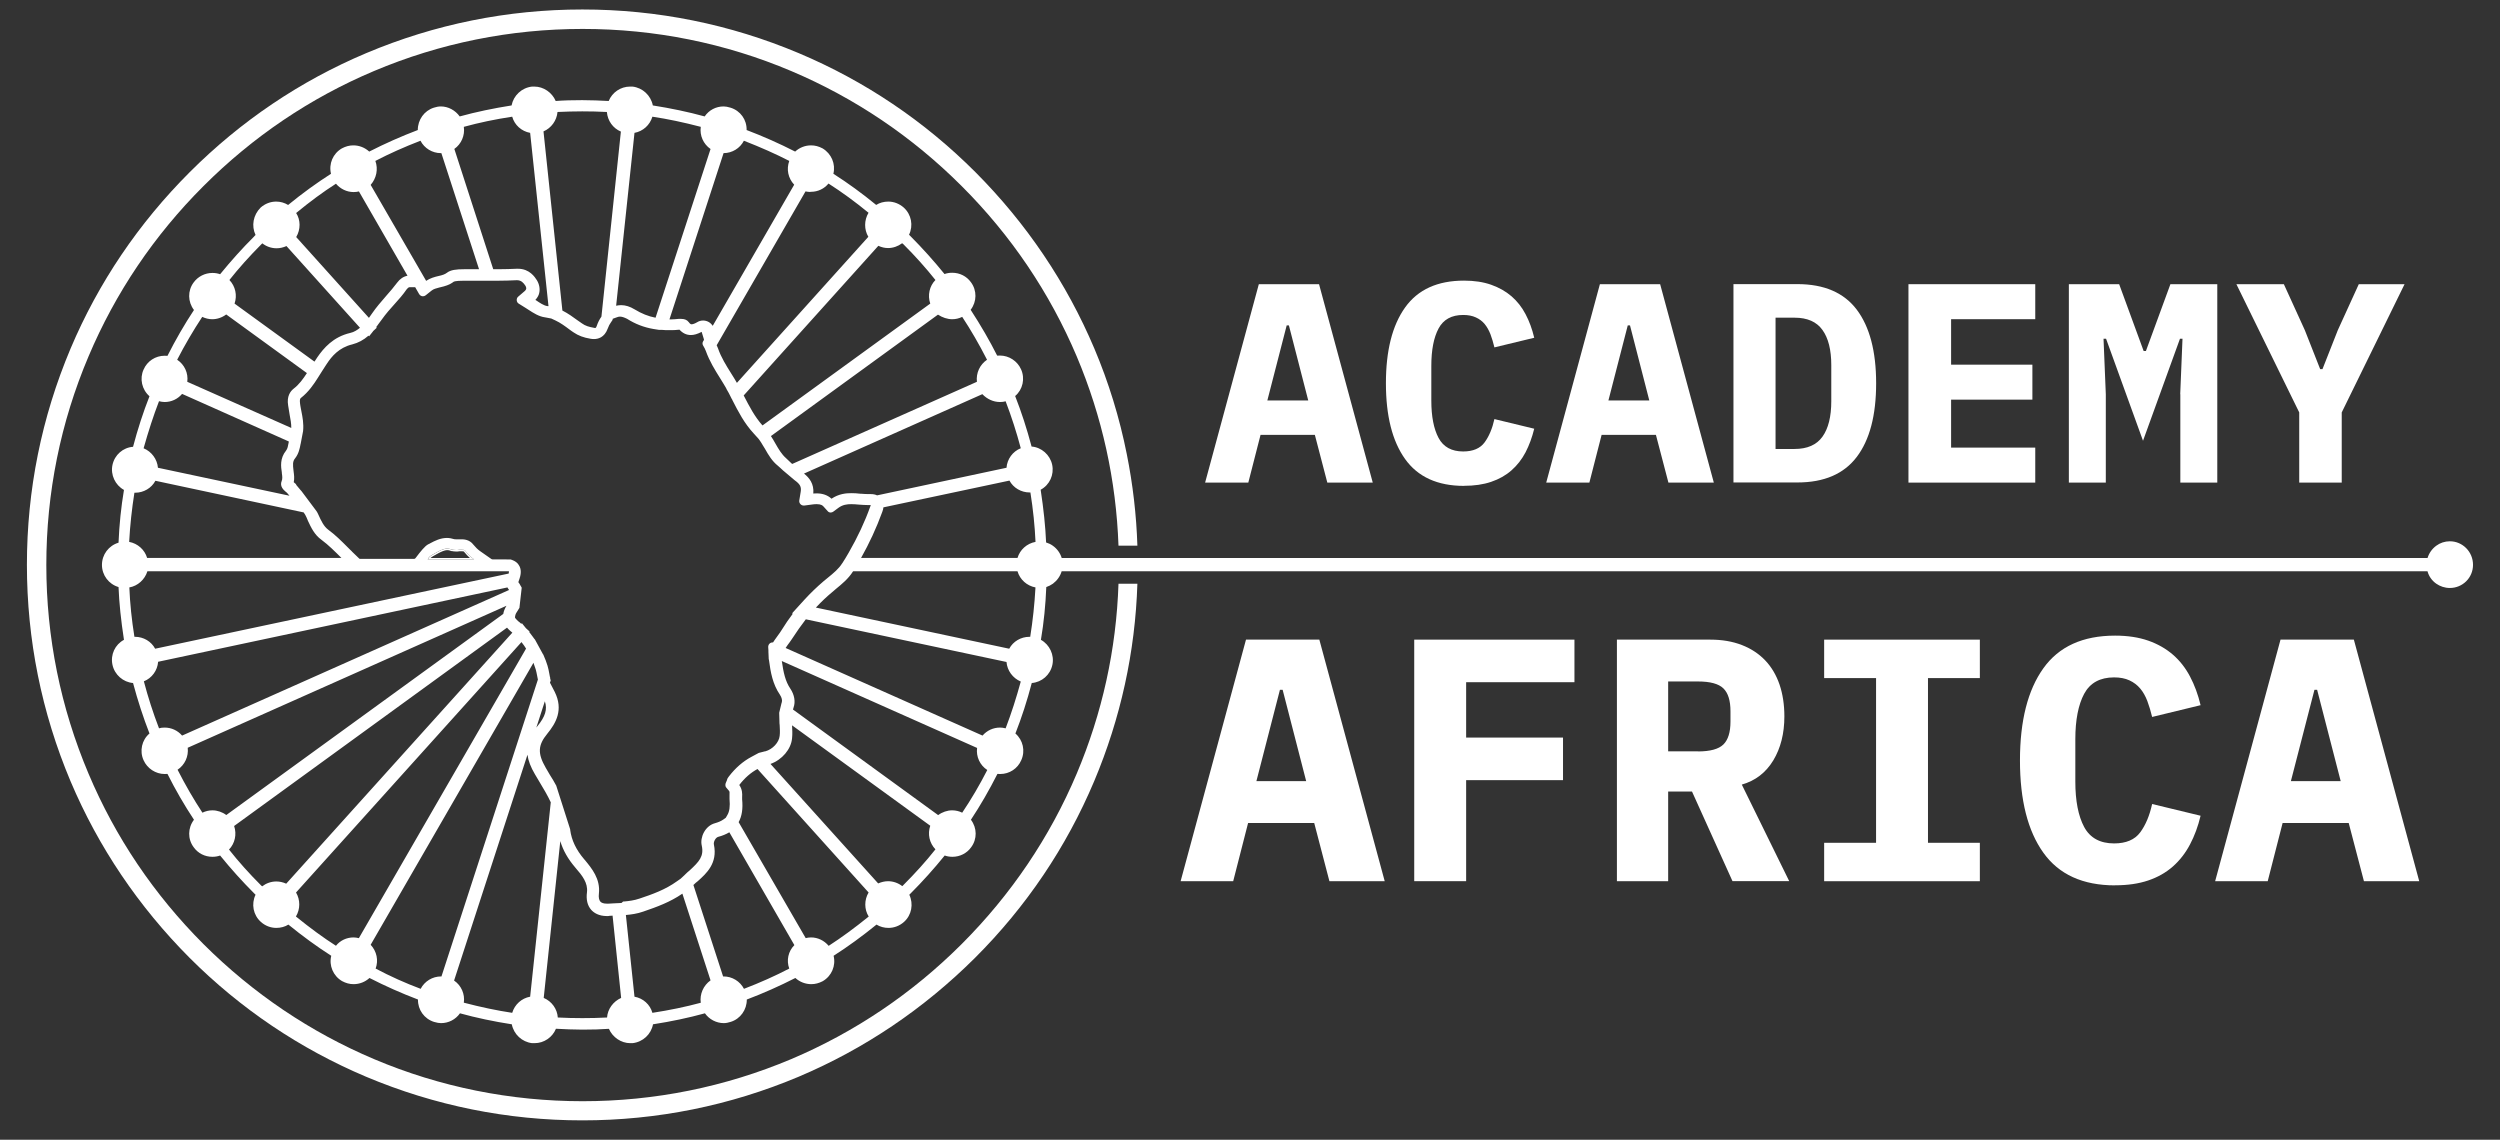 <svg width="68" height="31" viewBox="0 0 68 31" fill="none" xmlns="http://www.w3.org/2000/svg">
<rect x="0" y="0" width="68" height="31" fill="#333333" stroke="none"/>
<g clip-path="url(#clip0_13544_45823)">
<path d="M12.659 14.986C12.645 14.966 12.633 14.954 12.563 14.954H12.494C12.462 14.96 12.437 14.96 12.405 14.96C12.359 14.96 12.322 14.954 12.29 14.947H12.277L12.265 14.94C12.233 14.929 12.201 14.922 12.169 14.922C12.069 14.922 11.961 14.979 11.859 15.036C11.833 15.048 11.815 15.061 11.79 15.075C11.65 15.144 11.637 15.219 11.637 15.219H12.899C12.811 15.157 12.734 15.08 12.659 14.986ZM11.808 15.112C11.822 15.105 11.833 15.098 11.845 15.092C11.855 15.085 11.865 15.08 11.877 15.073C11.981 15.016 12.08 14.964 12.169 14.964C12.196 14.964 12.223 14.969 12.25 14.979L12.258 14.984L12.269 14.989H12.29C12.316 14.994 12.356 15.002 12.405 15.002C12.437 15.002 12.465 15.002 12.502 14.994H12.563C12.615 14.994 12.618 15.002 12.623 15.009C12.677 15.075 12.727 15.13 12.781 15.177H11.712C11.731 15.159 11.761 15.135 11.808 15.112ZM12.659 14.986C12.645 14.966 12.633 14.954 12.563 14.954H12.494C12.462 14.96 12.437 14.96 12.405 14.96C12.359 14.96 12.322 14.954 12.29 14.947H12.277L12.265 14.94C12.233 14.929 12.201 14.922 12.169 14.922C12.069 14.922 11.961 14.979 11.859 15.036C11.833 15.048 11.815 15.061 11.79 15.075C11.65 15.144 11.637 15.219 11.637 15.219H12.899C12.811 15.157 12.734 15.08 12.659 14.986ZM11.808 15.112C11.822 15.105 11.833 15.098 11.845 15.092C11.855 15.085 11.865 15.08 11.877 15.073C11.981 15.016 12.08 14.964 12.169 14.964C12.196 14.964 12.223 14.969 12.25 14.979L12.258 14.984L12.269 14.989H12.29C12.316 14.994 12.356 15.002 12.405 15.002C12.437 15.002 12.465 15.002 12.502 14.994H12.563C12.615 14.994 12.618 15.002 12.623 15.009C12.677 15.075 12.727 15.13 12.781 15.177H11.712C11.731 15.159 11.761 15.135 11.808 15.112ZM12.659 14.986C12.645 14.966 12.633 14.954 12.563 14.954H12.494C12.462 14.96 12.437 14.96 12.405 14.96C12.359 14.96 12.322 14.954 12.29 14.947H12.277L12.265 14.94C12.233 14.929 12.201 14.922 12.169 14.922C12.069 14.922 11.961 14.979 11.859 15.036C11.833 15.048 11.815 15.061 11.79 15.075C11.65 15.144 11.637 15.219 11.637 15.219H12.899C12.811 15.157 12.734 15.08 12.659 14.986ZM11.808 15.112C11.822 15.105 11.833 15.098 11.845 15.092C11.855 15.085 11.865 15.08 11.877 15.073C11.981 15.016 12.08 14.964 12.169 14.964C12.196 14.964 12.223 14.969 12.25 14.979L12.258 14.984L12.269 14.989H12.29C12.316 14.994 12.356 15.002 12.405 15.002C12.437 15.002 12.465 15.002 12.502 14.994H12.563C12.615 14.994 12.618 15.002 12.623 15.009C12.677 15.075 12.727 15.13 12.781 15.177H11.712C11.731 15.159 11.761 15.135 11.808 15.112Z" fill="white"/>
<path d="M29.287 21.043C28.554 22.776 27.5 24.335 26.157 25.679C24.816 27.019 23.257 28.071 21.523 28.807C19.719 29.567 17.808 29.953 15.847 29.953C13.886 29.953 11.967 29.567 10.172 28.807C8.441 28.074 6.88 27.022 5.534 25.679C4.191 24.335 3.139 22.776 2.408 21.044C1.647 19.243 1.26 17.334 1.26 15.369C1.26 13.405 1.647 11.489 2.408 9.694C3.141 7.96 4.193 6.402 5.535 5.061C6.88 3.716 8.439 2.664 10.17 1.933C11.972 1.172 13.883 0.787 15.847 0.787C17.812 0.787 19.726 1.172 21.523 1.933C23.257 2.668 24.816 3.72 26.157 5.061C27.5 6.402 28.552 7.961 29.287 9.694C29.979 11.334 30.36 13.065 30.423 14.843H30.937C30.91 14.001 30.812 13.166 30.649 12.354C30.453 11.366 30.155 10.4 29.767 9.482C29.009 7.691 27.92 6.076 26.53 4.681C25.146 3.296 23.531 2.207 21.727 1.446C19.857 0.658 17.876 0.258 15.841 0.258C13.805 0.258 11.827 0.658 9.959 1.446C8.164 2.204 6.55 3.293 5.162 4.681C3.771 6.071 2.678 7.686 1.919 9.482C1.131 11.351 0.732 13.329 0.732 15.363C0.732 17.396 1.131 19.381 1.919 21.251C2.677 23.041 3.766 24.656 5.156 26.052C6.539 27.436 8.155 28.525 9.959 29.288C11.827 30.074 13.805 30.474 15.841 30.474C17.876 30.474 19.852 30.074 21.721 29.288C23.512 28.53 25.127 27.441 26.522 26.052C27.915 24.661 29.004 23.044 29.761 21.25C30.482 19.537 30.878 17.732 30.937 15.877H30.423C30.364 17.663 29.981 19.398 29.287 21.043Z" fill="white"/>
<path d="M66.636 14.723C66.5 14.723 66.372 14.766 66.269 14.842C66.157 14.923 66.071 15.04 66.029 15.178H28.879C28.837 15.042 28.751 14.923 28.634 14.842C28.58 14.803 28.519 14.775 28.454 14.755C28.435 14.318 28.388 13.861 28.306 13.321C28.55 13.19 28.677 12.914 28.619 12.64C28.561 12.371 28.328 12.166 28.059 12.146C27.931 11.664 27.782 11.204 27.612 10.772C27.82 10.597 27.887 10.296 27.772 10.044C27.672 9.82 27.444 9.671 27.2 9.671C27.177 9.671 27.15 9.671 27.123 9.673C26.919 9.268 26.683 8.859 26.402 8.427C26.572 8.205 26.577 7.901 26.409 7.676C26.291 7.513 26.106 7.419 25.899 7.419C25.824 7.419 25.753 7.431 25.691 7.454C25.392 7.086 25.089 6.75 24.768 6.427L24.726 6.385C24.847 6.135 24.79 5.834 24.582 5.646C24.464 5.542 24.315 5.483 24.162 5.483C24.041 5.483 23.925 5.515 23.832 5.574C23.448 5.259 23.056 4.974 22.668 4.727C22.733 4.46 22.616 4.181 22.374 4.036C22.27 3.981 22.169 3.954 22.061 3.954C21.9 3.954 21.747 4.014 21.628 4.123C21.202 3.905 20.759 3.708 20.308 3.537C20.315 3.258 20.139 3.011 19.871 2.929C19.792 2.905 19.735 2.895 19.681 2.895C19.473 2.895 19.283 2.996 19.167 3.167C18.72 3.044 18.246 2.945 17.757 2.868C17.703 2.596 17.48 2.387 17.204 2.355H17.137C16.882 2.355 16.653 2.512 16.556 2.747C16.322 2.735 16.08 2.724 15.836 2.724C15.562 2.724 15.332 2.73 15.115 2.747C15.016 2.515 14.783 2.355 14.536 2.355H14.472C14.189 2.387 13.968 2.597 13.915 2.868C13.425 2.945 12.951 3.044 12.504 3.167C12.384 2.999 12.191 2.895 11.99 2.895C11.932 2.895 11.865 2.907 11.8 2.929C11.539 3.011 11.363 3.258 11.364 3.537C10.914 3.708 10.47 3.905 10.043 4.123C9.924 4.014 9.771 3.954 9.61 3.954C9.504 3.954 9.402 3.981 9.299 4.036C9.055 4.177 8.938 4.456 9.003 4.727C8.615 4.975 8.223 5.259 7.837 5.575C7.739 5.515 7.627 5.483 7.511 5.483C7.356 5.483 7.207 5.542 7.089 5.646C6.886 5.849 6.834 6.143 6.951 6.392C6.936 6.406 6.919 6.421 6.906 6.439C6.587 6.757 6.286 7.093 5.987 7.459C5.924 7.436 5.854 7.424 5.778 7.424C5.575 7.424 5.385 7.521 5.267 7.683C5.101 7.906 5.106 8.21 5.276 8.432C5.017 8.824 4.775 9.242 4.555 9.679C4.528 9.676 4.501 9.676 4.478 9.676C4.227 9.676 4.004 9.824 3.906 10.051C3.792 10.298 3.859 10.598 4.066 10.778C3.896 11.209 3.746 11.671 3.619 12.153C3.346 12.173 3.118 12.371 3.059 12.647C3.002 12.914 3.133 13.195 3.372 13.326C3.293 13.795 3.244 14.277 3.224 14.761C2.957 14.84 2.773 15.084 2.773 15.365C2.773 15.645 2.957 15.889 3.224 15.968C3.242 16.407 3.289 16.864 3.372 17.403C3.128 17.532 3 17.808 3.059 18.082C3.116 18.353 3.35 18.556 3.619 18.578C3.746 19.053 3.896 19.515 4.066 19.951C3.857 20.127 3.79 20.428 3.906 20.68C4.005 20.902 4.234 21.053 4.478 21.053C4.501 21.053 4.528 21.053 4.555 21.05C4.768 21.475 5.01 21.895 5.276 22.297C5.106 22.519 5.101 22.823 5.269 23.046C5.387 23.211 5.572 23.305 5.778 23.305C5.854 23.305 5.924 23.293 5.987 23.27C6.286 23.638 6.587 23.972 6.909 24.295L6.951 24.337C6.83 24.589 6.887 24.89 7.096 25.076C7.213 25.182 7.363 25.239 7.516 25.239C7.637 25.239 7.753 25.207 7.844 25.149C8.23 25.463 8.622 25.749 9.01 25.997C8.944 26.263 9.062 26.544 9.304 26.686C9.408 26.742 9.509 26.769 9.617 26.769C9.778 26.769 9.931 26.71 10.05 26.601C10.475 26.819 10.919 27.016 11.369 27.187C11.363 27.465 11.539 27.712 11.806 27.796C11.885 27.819 11.943 27.829 11.996 27.829C12.203 27.829 12.393 27.73 12.511 27.562C12.956 27.685 13.431 27.785 13.921 27.861C13.974 28.133 14.198 28.342 14.473 28.374H14.541C14.796 28.374 15.025 28.217 15.122 27.982C15.359 27.994 15.599 28.006 15.841 28.006C16.115 28.006 16.346 27.999 16.562 27.984C16.662 28.214 16.895 28.374 17.142 28.374H17.206C17.488 28.342 17.71 28.133 17.762 27.861C18.253 27.785 18.729 27.685 19.174 27.562C19.29 27.727 19.485 27.829 19.688 27.829C19.745 27.829 19.812 27.816 19.878 27.794C20.139 27.712 20.315 27.465 20.313 27.187C20.764 27.016 21.207 26.819 21.634 26.601C21.753 26.71 21.907 26.769 22.068 26.769C22.174 26.769 22.276 26.742 22.379 26.688C22.622 26.547 22.74 26.266 22.674 25.997C23.063 25.749 23.454 25.463 23.841 25.149C23.938 25.209 24.051 25.239 24.167 25.239C24.321 25.239 24.471 25.182 24.589 25.076C24.797 24.89 24.852 24.589 24.733 24.337L24.775 24.295C25.093 23.977 25.402 23.633 25.696 23.27C25.76 23.293 25.831 23.305 25.906 23.305C26.11 23.305 26.299 23.209 26.415 23.046C26.582 22.823 26.578 22.519 26.409 22.297C26.667 21.907 26.909 21.487 27.13 21.05C27.157 21.053 27.183 21.053 27.207 21.053C27.457 21.053 27.681 20.905 27.778 20.678C27.893 20.426 27.827 20.131 27.619 19.951C27.788 19.521 27.938 19.058 28.064 18.578C28.338 18.556 28.567 18.358 28.625 18.082C28.682 17.815 28.551 17.536 28.313 17.403C28.392 16.934 28.44 16.45 28.459 15.968C28.524 15.946 28.587 15.914 28.64 15.876C28.753 15.791 28.837 15.674 28.877 15.539H66.028C66.066 15.679 66.152 15.796 66.266 15.876C66.37 15.949 66.498 15.993 66.636 15.993C66.982 15.993 67.266 15.717 67.266 15.363C67.266 15.008 66.982 14.723 66.636 14.723ZM27.2 10.935C27.259 10.935 27.309 10.928 27.353 10.915C27.514 11.335 27.652 11.765 27.765 12.192C27.546 12.279 27.395 12.486 27.377 12.723L23.856 13.474C23.807 13.45 23.752 13.439 23.679 13.439H23.609C23.547 13.439 23.485 13.434 23.417 13.429H23.397C23.315 13.418 23.234 13.414 23.152 13.414C23.017 13.414 22.817 13.43 22.617 13.565C22.513 13.469 22.377 13.42 22.212 13.42C22.184 13.42 22.154 13.42 22.122 13.424C22.145 13.158 22.012 12.995 21.869 12.881L26.72 10.721C26.849 10.857 27.022 10.935 27.2 10.935ZM25.899 8.683C25.995 8.683 26.086 8.661 26.172 8.619C26.407 8.975 26.629 9.358 26.847 9.785C26.651 9.918 26.545 10.146 26.572 10.385L21.549 12.619C21.549 12.619 21.535 12.607 21.528 12.603C21.503 12.578 21.48 12.556 21.456 12.534C21.431 12.509 21.404 12.486 21.379 12.461C21.259 12.355 21.179 12.217 21.095 12.071C21.058 12.004 21.016 11.933 20.969 11.861L25.513 8.558C25.632 8.637 25.772 8.683 25.899 8.683ZM23.891 6.686C23.982 6.728 24.068 6.747 24.155 6.747C24.291 6.747 24.424 6.701 24.538 6.616C24.548 6.624 24.558 6.631 24.568 6.639C24.896 6.967 25.183 7.288 25.444 7.616C25.281 7.78 25.226 8.031 25.303 8.258L20.74 11.572C20.528 11.335 20.384 11.057 20.233 10.765C20.231 10.763 20.229 10.76 20.228 10.757L23.891 6.686ZM21.91 5.206C21.948 5.212 21.987 5.221 22.026 5.221C22.038 5.221 22.048 5.219 22.059 5.217H22.061C22.246 5.217 22.422 5.133 22.535 4.992C22.898 5.224 23.263 5.491 23.624 5.787C23.503 5.989 23.501 6.243 23.619 6.441L20.044 10.414C19.992 10.323 19.937 10.234 19.881 10.146C19.757 9.948 19.614 9.721 19.53 9.476C19.522 9.452 19.512 9.431 19.502 9.409C19.498 9.404 19.497 9.397 19.493 9.392L21.91 5.206ZM20.234 3.828C20.691 4.006 21.096 4.186 21.468 4.377C21.386 4.601 21.436 4.848 21.602 5.024L19.386 8.863C19.386 8.863 19.377 8.849 19.372 8.844C19.315 8.765 19.223 8.718 19.123 8.718C19.066 8.718 19.009 8.735 18.965 8.763C18.895 8.805 18.84 8.821 18.811 8.821C18.799 8.821 18.776 8.821 18.732 8.76C18.688 8.703 18.623 8.674 18.532 8.674H18.453C18.379 8.681 18.31 8.688 18.246 8.688H18.209L19.681 4.165C19.915 4.165 20.128 4.034 20.234 3.828ZM17.258 3.614C17.49 3.571 17.677 3.402 17.745 3.174C18.16 3.236 18.591 3.327 19.061 3.45C19.028 3.685 19.13 3.918 19.327 4.053L17.831 8.642C17.636 8.605 17.45 8.53 17.26 8.414C17.135 8.338 17.013 8.3 16.895 8.3C16.851 8.3 16.806 8.306 16.759 8.316L17.258 3.614ZM15.164 3.046C15.386 3.036 15.611 3.029 15.836 3.029C16.061 3.029 16.283 3.034 16.507 3.046C16.527 3.285 16.672 3.488 16.888 3.579L16.359 8.612C16.305 8.688 16.263 8.772 16.233 8.861C16.213 8.921 16.199 8.921 16.184 8.921C16.176 8.921 16.169 8.921 16.166 8.92L16.161 8.916H16.154C16.024 8.893 15.919 8.863 15.83 8.797C15.809 8.784 15.791 8.77 15.774 8.758C15.757 8.745 15.739 8.733 15.719 8.72C15.588 8.624 15.451 8.525 15.297 8.447L14.783 3.574C14.996 3.483 15.144 3.278 15.164 3.046ZM12.616 3.45C13.027 3.337 13.468 3.244 13.932 3.174C13.994 3.399 14.184 3.571 14.42 3.614L14.919 8.328C14.905 8.326 14.893 8.325 14.883 8.325C14.796 8.313 14.675 8.234 14.591 8.175C14.581 8.168 14.571 8.163 14.562 8.158C14.628 8.086 14.655 8.021 14.665 7.977C14.694 7.863 14.67 7.73 14.603 7.622C14.551 7.54 14.405 7.31 14.09 7.31H14.053C13.91 7.316 13.744 7.323 13.546 7.323H13.416L12.358 4.051C12.549 3.917 12.65 3.683 12.616 3.45ZM10.21 4.377C10.591 4.179 10.993 3.999 11.437 3.828C11.544 4.034 11.758 4.165 11.99 4.165H12.005L13.03 7.323H12.625C12.41 7.323 12.257 7.34 12.154 7.421C12.101 7.461 12.032 7.486 11.926 7.508C11.822 7.532 11.702 7.565 11.591 7.639L10.082 5.029C10.242 4.846 10.29 4.597 10.21 4.377ZM9.138 4.997C9.259 5.14 9.435 5.224 9.617 5.224C9.67 5.224 9.716 5.219 9.763 5.207L11.084 7.5C10.976 7.52 10.879 7.584 10.801 7.69C10.716 7.804 10.618 7.92 10.499 8.054L10.489 8.066C10.364 8.21 10.235 8.358 10.123 8.521C10.092 8.565 10.065 8.607 10.035 8.646L8.057 6.448C8.18 6.239 8.178 5.985 8.055 5.794C8.432 5.483 8.786 5.222 9.138 4.997ZM7.114 6.639C7.114 6.639 7.128 6.627 7.136 6.619C7.245 6.706 7.381 6.753 7.523 6.753C7.612 6.753 7.702 6.733 7.792 6.693L9.791 8.915C9.721 8.973 9.632 9.034 9.526 9.056C9.06 9.165 8.803 9.469 8.63 9.72C8.613 9.747 8.597 9.772 8.58 9.797C8.571 9.81 8.561 9.822 8.553 9.836L6.38 8.258C6.457 8.032 6.403 7.787 6.24 7.616C6.491 7.298 6.785 6.97 7.114 6.639ZM5.501 8.619C5.585 8.659 5.679 8.683 5.772 8.683C5.908 8.683 6.042 8.637 6.153 8.553L8.348 10.148C8.245 10.306 8.138 10.457 7.986 10.573C7.896 10.644 7.797 10.78 7.837 11.025C7.85 11.108 7.862 11.19 7.876 11.267C7.902 11.405 7.924 11.523 7.923 11.64L5.094 10.385C5.126 10.148 5.017 9.915 4.819 9.785C5.027 9.382 5.257 8.989 5.501 8.619ZM4.325 10.913C4.378 10.926 4.43 10.935 4.478 10.935C4.661 10.935 4.832 10.856 4.953 10.714L7.855 12.008V12.015L7.852 12.035C7.835 12.128 7.822 12.205 7.781 12.256C7.607 12.472 7.642 12.701 7.666 12.852V12.867C7.679 12.956 7.687 13.027 7.662 13.082C7.6 13.23 7.721 13.331 7.765 13.37C7.775 13.38 7.787 13.388 7.795 13.395C7.798 13.398 7.802 13.4 7.805 13.403C7.827 13.427 7.85 13.456 7.874 13.484L4.296 12.723C4.276 12.491 4.125 12.284 3.906 12.193C4.037 11.728 4.173 11.308 4.325 10.913ZM3.656 13.402H3.678C3.908 13.402 4.121 13.276 4.227 13.077L8.26 13.938C8.291 13.98 8.318 14.027 8.341 14.081C8.343 14.087 8.348 14.096 8.351 14.106C8.356 14.116 8.361 14.126 8.365 14.138L8.373 14.16C8.462 14.35 8.553 14.546 8.743 14.682C8.936 14.825 9.106 14.996 9.287 15.176H4.002C3.935 14.951 3.746 14.783 3.513 14.739C3.538 14.286 3.587 13.837 3.656 13.402ZM3.656 17.321C3.582 16.857 3.536 16.417 3.518 15.978C3.746 15.939 3.94 15.764 4.009 15.539H13.843C13.843 15.549 13.843 15.57 13.836 15.601L4.22 17.645C4.115 17.447 3.903 17.321 3.671 17.321H3.656ZM11.635 15.218C11.635 15.218 11.648 15.143 11.788 15.074C11.813 15.06 11.832 15.047 11.857 15.035C11.959 14.978 12.067 14.921 12.168 14.921C12.2 14.921 12.232 14.928 12.264 14.939L12.275 14.946H12.289C12.321 14.953 12.358 14.96 12.403 14.96C12.435 14.96 12.46 14.96 12.492 14.953H12.561C12.632 14.953 12.643 14.965 12.657 14.985C12.732 15.079 12.81 15.156 12.897 15.218H11.635ZM4.478 19.79C4.419 19.79 4.368 19.796 4.325 19.81C4.163 19.388 4.025 18.959 3.913 18.532C4.131 18.445 4.283 18.238 4.301 18L13.803 15.978C13.811 15.996 13.821 16.013 13.835 16.03C13.838 16.035 13.841 16.04 13.847 16.047H13.848L4.953 20.008C4.832 19.868 4.661 19.79 4.478 19.79ZM5.778 22.041C5.686 22.041 5.59 22.063 5.506 22.105C5.271 21.747 5.049 21.366 4.83 20.937C5.027 20.805 5.133 20.576 5.106 20.339L13.776 16.477C13.729 16.553 13.699 16.63 13.689 16.699L6.155 22.169C6.049 22.088 5.911 22.041 5.778 22.041ZM7.785 24.036C7.696 23.996 7.607 23.976 7.516 23.976C7.376 23.976 7.242 24.023 7.131 24.108C7.123 24.1 7.113 24.092 7.103 24.085C6.775 23.757 6.487 23.435 6.229 23.108C6.39 22.942 6.445 22.692 6.368 22.467L13.791 17.072C13.816 17.102 13.847 17.133 13.88 17.161C13.895 17.173 13.909 17.186 13.924 17.198C13.927 17.201 13.931 17.205 13.936 17.208L7.785 24.036ZM9.761 25.518C9.717 25.508 9.669 25.498 9.617 25.498C9.427 25.498 9.25 25.582 9.138 25.725C8.797 25.507 8.44 25.246 8.049 24.929C8.17 24.729 8.17 24.475 8.052 24.276L14.184 17.465C14.235 17.529 14.275 17.585 14.309 17.642L9.761 25.518ZM11.996 26.559C11.763 26.559 11.549 26.69 11.442 26.896C11.025 26.74 10.613 26.555 10.217 26.345C10.299 26.123 10.248 25.876 10.082 25.698L14.51 18.028C14.532 18.084 14.552 18.144 14.571 18.206C14.588 18.262 14.598 18.319 14.61 18.38C14.615 18.406 14.621 18.433 14.626 18.46C14.626 18.47 14.63 18.477 14.631 18.484L12.008 26.559H11.996ZM14.82 19.075C14.893 19.295 14.833 19.49 14.616 19.754C14.606 19.766 14.596 19.778 14.588 19.79L14.82 19.075ZM14.42 27.11C14.188 27.152 14.001 27.32 13.932 27.549C13.517 27.486 13.085 27.396 12.616 27.273C12.65 27.039 12.547 26.804 12.351 26.671L14.347 20.529C14.369 20.692 14.436 20.867 14.549 21.058C14.586 21.124 14.623 21.188 14.67 21.262C14.781 21.445 14.893 21.633 14.981 21.823L14.42 27.11ZM16.512 27.676C16.29 27.688 16.065 27.693 15.841 27.693C15.618 27.693 15.396 27.688 15.172 27.676C15.157 27.443 15.008 27.236 14.789 27.143L15.24 22.878C15.315 23.129 15.448 23.364 15.645 23.594L15.653 23.604C15.84 23.818 15.994 24.016 15.966 24.266C15.939 24.468 15.977 24.631 16.083 24.75C16.152 24.826 16.282 24.917 16.509 24.917C16.534 24.917 16.561 24.917 16.584 24.91C16.603 24.91 16.623 24.91 16.641 24.907C16.648 24.907 16.655 24.907 16.662 24.905L16.895 27.143C16.677 27.241 16.527 27.449 16.512 27.676ZM16.961 24.522H16.947L16.937 24.532L16.904 24.561L16.677 24.572C16.655 24.572 16.635 24.572 16.613 24.576C16.593 24.577 16.574 24.579 16.552 24.579H16.502C16.423 24.579 16.361 24.559 16.33 24.524C16.293 24.48 16.278 24.406 16.29 24.308C16.335 23.905 16.095 23.618 15.903 23.386H15.902L15.897 23.379L15.89 23.372C15.672 23.117 15.546 22.855 15.509 22.572V22.566L15.51 22.559L15.507 22.552L15.134 21.383C15.132 21.371 15.127 21.361 15.122 21.356C15.075 21.267 15.02 21.174 14.957 21.077C14.939 21.047 14.919 21.013 14.9 20.979C14.882 20.946 14.863 20.914 14.843 20.882C14.62 20.494 14.63 20.27 14.885 19.959C15.122 19.669 15.332 19.307 15.087 18.816L14.959 18.569L14.974 18.524L14.978 18.514V18.504L14.962 18.44V18.435L14.964 18.428V18.422L14.956 18.403C14.951 18.381 14.947 18.354 14.942 18.327C14.929 18.255 14.915 18.181 14.892 18.105C14.862 18.011 14.828 17.916 14.784 17.82C14.783 17.81 14.776 17.801 14.769 17.795L14.556 17.405C14.552 17.395 14.546 17.386 14.537 17.381C14.494 17.319 14.448 17.262 14.409 17.21L14.394 17.19L14.406 17.178L14.373 17.148L14.309 17.09L14.304 17.085L14.225 16.988L14.196 16.951L14.179 16.968C14.151 16.939 14.122 16.917 14.094 16.896C14.077 16.882 14.063 16.867 14.052 16.854C14.045 16.847 14.038 16.838 14.031 16.832L14.008 16.8L14.011 16.759C14.016 16.734 14.026 16.692 14.055 16.652C14.082 16.613 14.1 16.581 14.119 16.549C14.132 16.536 14.132 16.511 14.132 16.501L14.189 15.998V15.983L14.184 15.971L14.164 15.939C14.144 15.899 14.124 15.865 14.099 15.835L14.131 15.739C14.131 15.739 14.136 15.726 14.137 15.717C14.139 15.714 14.139 15.709 14.141 15.707V15.702L14.144 15.699C14.159 15.639 14.198 15.487 14.105 15.36C14.072 15.306 14.01 15.26 13.927 15.23L13.889 15.217H13.882L13.393 15.215C13.389 15.215 13.378 15.212 13.368 15.207L13.055 14.988C12.993 14.943 12.939 14.891 12.879 14.818C12.769 14.669 12.603 14.669 12.549 14.669H12.396C12.379 14.669 12.366 14.669 12.353 14.665C12.285 14.644 12.218 14.632 12.156 14.632C11.979 14.632 11.826 14.711 11.704 14.776C11.685 14.788 11.664 14.8 11.647 14.805C11.554 14.854 11.43 15.012 11.321 15.156L11.297 15.186C11.297 15.186 11.279 15.202 11.267 15.202H9.795C9.795 15.202 9.778 15.2 9.773 15.195L9.576 15.005L9.571 14.998L9.507 14.936L9.455 14.884C9.284 14.713 9.123 14.551 8.924 14.405C8.808 14.318 8.736 14.168 8.659 13.997C8.65 13.983 8.647 13.975 8.644 13.965C8.639 13.951 8.632 13.938 8.623 13.926C8.618 13.918 8.613 13.909 8.607 13.901L8.198 13.355L8.186 13.343L8.173 13.328C8.138 13.286 8.096 13.239 8.06 13.193V13.19L8.047 13.165C8.032 13.15 8.013 13.134 7.99 13.116C8.012 13.012 7.998 12.913 7.986 12.822L7.983 12.797C7.965 12.642 7.955 12.55 8.03 12.462C8.124 12.341 8.153 12.2 8.176 12.076L8.18 12.062L8.244 11.725C8.264 11.526 8.23 11.348 8.198 11.188C8.195 11.163 8.19 11.136 8.183 11.109C8.175 11.062 8.165 11.019 8.161 10.972C8.148 10.869 8.165 10.839 8.185 10.824C8.393 10.662 8.539 10.447 8.644 10.279L8.771 10.078L8.795 10.041C8.812 10.014 8.828 9.987 8.847 9.96C8.862 9.938 8.877 9.916 8.891 9.893C9.022 9.694 9.22 9.454 9.583 9.367C9.743 9.326 9.891 9.247 10.023 9.13L10.04 9.148L10.069 9.11L10.139 9.022L10.148 9.01V9.007L10.217 8.943L10.248 8.915L10.232 8.896L10.254 8.869C10.267 8.849 10.28 8.831 10.296 8.81C10.321 8.775 10.348 8.738 10.38 8.698C10.492 8.538 10.625 8.389 10.739 8.263C10.848 8.142 10.961 8.016 11.06 7.871C11.08 7.846 11.111 7.812 11.139 7.812H11.294L11.3 7.824L11.401 8C11.427 8.039 11.463 8.059 11.504 8.059C11.532 8.059 11.558 8.049 11.579 8.032L11.738 7.905C11.791 7.861 11.867 7.841 11.946 7.821L11.983 7.812C12.099 7.785 12.225 7.752 12.339 7.664C12.344 7.661 12.383 7.636 12.606 7.636H13.526C13.726 7.636 13.887 7.629 14.048 7.622H14.065C14.179 7.622 14.24 7.695 14.29 7.77C14.312 7.805 14.317 7.842 14.312 7.858C14.307 7.878 14.3 7.89 14.277 7.913L14.095 8.069C14.068 8.091 14.053 8.126 14.055 8.165C14.057 8.202 14.075 8.237 14.105 8.256L14.31 8.384C14.324 8.392 14.332 8.399 14.342 8.405C14.356 8.414 14.367 8.422 14.383 8.431C14.512 8.515 14.66 8.61 14.821 8.631C14.836 8.631 14.848 8.634 14.865 8.639L14.88 8.642L14.991 8.663H14.994L14.999 8.666L15.107 8.716C15.243 8.779 15.371 8.873 15.493 8.965C15.514 8.979 15.53 8.992 15.547 9.004C15.566 9.017 15.584 9.031 15.603 9.042C15.729 9.128 15.875 9.184 16.063 9.214C16.099 9.222 16.132 9.222 16.159 9.222C16.26 9.222 16.44 9.185 16.529 8.94C16.554 8.871 16.584 8.812 16.618 8.767L16.658 8.708L16.663 8.7V8.691L16.666 8.671L16.782 8.629C16.811 8.617 16.838 8.612 16.863 8.612C16.914 8.612 16.974 8.631 17.055 8.671C17.277 8.812 17.512 8.903 17.771 8.948L17.929 8.973H18.013L18.112 8.98H18.221C18.303 8.98 18.389 8.98 18.482 8.967C18.572 9.066 18.675 9.113 18.792 9.113C18.878 9.113 18.964 9.088 19.085 9.027L19.145 9.224C19.149 9.234 19.149 9.246 19.145 9.251L19.125 9.284C19.103 9.316 19.103 9.367 19.125 9.399L19.169 9.478C19.176 9.489 19.179 9.499 19.184 9.513C19.189 9.523 19.194 9.535 19.199 9.547C19.297 9.822 19.448 10.066 19.582 10.279C19.609 10.326 19.639 10.375 19.67 10.422C19.698 10.471 19.727 10.518 19.754 10.563L19.757 10.575L19.764 10.588L19.823 10.691L19.903 10.849L19.915 10.866L19.92 10.881C20.08 11.194 20.241 11.511 20.507 11.797L20.621 11.923L20.629 11.931L20.663 11.977C20.695 12.02 20.723 12.069 20.752 12.118C20.769 12.145 20.784 12.171 20.801 12.197L20.811 12.214C20.903 12.377 21.001 12.543 21.159 12.669C21.179 12.688 21.201 12.706 21.221 12.724C21.241 12.745 21.263 12.763 21.285 12.783L21.288 12.787L21.614 13.062C21.764 13.17 21.801 13.242 21.779 13.378L21.74 13.614C21.735 13.649 21.747 13.684 21.769 13.709C21.792 13.736 21.826 13.751 21.861 13.751H21.876L22.116 13.719C22.154 13.713 22.189 13.713 22.219 13.713C22.333 13.713 22.379 13.751 22.402 13.78L22.512 13.902C22.53 13.926 22.562 13.941 22.594 13.941C22.621 13.941 22.648 13.931 22.671 13.913L22.797 13.819C22.918 13.726 23.044 13.713 23.152 13.713C23.221 13.713 23.296 13.719 23.37 13.726C23.444 13.731 23.53 13.738 23.609 13.738H23.673C23.673 13.738 23.681 13.738 23.684 13.739C23.684 13.748 23.679 13.76 23.673 13.773C23.526 14.187 23.328 14.61 23.084 15.034L22.995 15.185L22.92 15.304L22.915 15.314L22.91 15.319L22.906 15.324C22.817 15.467 22.678 15.585 22.503 15.726L22.448 15.771L22.395 15.815C22.216 15.968 22.044 16.134 21.885 16.307L21.585 16.637L21.542 16.686L21.565 16.692C21.459 16.83 21.359 16.978 21.263 17.133C21.239 17.171 21.201 17.23 21.157 17.287C21.128 17.326 21.103 17.361 21.081 17.393C21.071 17.41 21.059 17.425 21.049 17.44L21.027 17.474H21.014C20.947 17.474 20.895 17.527 20.895 17.598L20.901 17.691V17.731L20.908 17.892C20.908 17.911 20.908 17.934 20.917 17.959C20.96 18.285 21.016 18.608 21.214 18.897C21.268 18.976 21.28 19.057 21.265 19.102C21.263 19.105 21.261 19.116 21.258 19.122C21.258 19.127 21.258 19.131 21.254 19.134V19.137L21.253 19.142L21.196 19.378V19.381L21.194 19.386L21.201 19.63C21.201 19.655 21.201 19.69 21.207 19.721C21.212 19.823 21.219 19.921 21.207 20.016C21.189 20.195 21.016 20.381 20.817 20.436H20.807L20.654 20.475L20.633 20.482L20.436 20.588C20.207 20.71 20.002 20.89 19.826 21.119C19.804 21.147 19.781 21.178 19.774 21.218L19.737 21.307C19.723 21.359 19.732 21.401 19.759 21.428L19.826 21.507C19.846 21.53 19.848 21.547 19.843 21.623V21.734C19.861 21.93 19.843 22.072 19.784 22.169L19.749 22.23C19.749 22.23 19.74 22.24 19.739 22.245L19.676 22.29C19.614 22.334 19.535 22.367 19.448 22.391C19.179 22.462 19.034 22.777 19.088 23.001C19.152 23.293 19.014 23.438 18.764 23.67L18.749 23.683C18.71 23.715 18.676 23.745 18.643 23.779L18.629 23.793L18.618 23.804L18.523 23.892L18.515 23.9L18.413 23.971C18.1 24.198 17.739 24.327 17.396 24.441C17.245 24.493 17.105 24.508 16.983 24.52H16.961V24.522ZM19.061 27.275C18.651 27.386 18.209 27.478 17.745 27.549C17.683 27.323 17.493 27.152 17.258 27.11L17.024 24.888C17.167 24.875 17.33 24.855 17.5 24.794C17.868 24.668 18.228 24.537 18.561 24.307L19.327 26.666C19.132 26.804 19.028 27.041 19.061 27.275ZM21.468 26.345C21.08 26.547 20.676 26.727 20.236 26.896C20.128 26.69 19.915 26.559 19.681 26.559H19.668L18.86 24.07H18.861L18.868 24.066L18.873 24.061C18.905 24.031 18.94 23.994 18.982 23.966C19.212 23.759 19.525 23.482 19.418 22.971C19.402 22.9 19.463 22.779 19.539 22.761C19.644 22.734 19.745 22.693 19.838 22.638L21.607 25.707C21.439 25.875 21.386 26.123 21.468 26.347V26.345ZM22.54 25.727C22.419 25.582 22.243 25.498 22.061 25.498C22.007 25.498 21.962 25.505 21.915 25.517L20.091 22.362C20.18 22.201 20.211 21.998 20.186 21.742V21.677C20.192 21.594 20.191 21.468 20.108 21.352C20.255 21.161 20.421 21.015 20.604 20.917L23.626 24.276C23.505 24.478 23.506 24.737 23.629 24.93C23.238 25.246 22.88 25.508 22.54 25.727ZM24.563 24.083C24.563 24.083 24.55 24.097 24.542 24.103C24.432 24.018 24.296 23.969 24.155 23.969C24.064 23.969 23.975 23.991 23.886 24.029L20.957 20.779C21.271 20.668 21.518 20.378 21.544 20.082C21.557 19.959 21.55 19.843 21.544 19.729L25.303 22.46C25.226 22.685 25.279 22.93 25.444 23.102C25.185 23.43 24.896 23.75 24.563 24.083ZM26.172 22.105C26.088 22.063 25.992 22.041 25.899 22.041C25.767 22.041 25.629 22.088 25.518 22.171L21.569 19.299C21.572 19.28 21.577 19.263 21.585 19.243C21.641 19.09 21.609 18.9 21.5 18.736C21.357 18.526 21.31 18.287 21.265 17.98L26.577 20.344C26.546 20.581 26.654 20.815 26.854 20.944C26.646 21.351 26.417 21.741 26.172 22.105ZM27.353 19.811C27.299 19.796 27.247 19.79 27.2 19.79C27.017 19.79 26.846 19.868 26.725 20.008L21.369 17.625C21.386 17.6 21.402 17.575 21.422 17.546C21.461 17.494 21.5 17.443 21.537 17.386C21.665 17.188 21.794 17.006 21.918 16.845L27.377 18.006C27.395 18.238 27.546 18.445 27.765 18.538C27.645 18.978 27.508 19.406 27.353 19.811ZM28.022 17.321H28C27.77 17.321 27.556 17.447 27.451 17.645L22.192 16.526C22.348 16.36 22.488 16.228 22.626 16.114C22.644 16.097 22.661 16.084 22.678 16.07C22.696 16.055 22.715 16.04 22.732 16.023C22.898 15.887 23.073 15.744 23.197 15.549C23.201 15.548 23.204 15.544 23.206 15.539H27.676C27.743 15.766 27.931 15.934 28.165 15.978C28.14 16.432 28.093 16.872 28.022 17.321ZM27.676 15.176H23.421C23.644 14.78 23.839 14.36 23.997 13.926C24.014 13.881 24.026 13.839 24.029 13.8L27.457 13.072C27.563 13.269 27.775 13.395 28.007 13.395H28.027C28.101 13.861 28.146 14.301 28.166 14.739C27.931 14.783 27.743 14.951 27.676 15.176Z" fill="white"/>
<path d="M36.103 13.127L35.764 11.828H34.287L33.954 13.127H32.779L34.24 7.73H35.878L37.339 13.127H36.102H36.103ZM35.06 8.851H34.998L34.472 10.892H35.584L35.058 8.851H35.06Z" fill="white"/>
<path d="M39.822 13.216C39.1 13.216 38.566 12.972 38.218 12.485C37.87 11.997 37.697 11.312 37.697 10.424C37.697 9.537 37.87 8.851 38.218 8.364C38.566 7.876 39.1 7.633 39.822 7.633C40.1 7.633 40.346 7.67 40.559 7.745C40.773 7.821 40.958 7.925 41.112 8.058C41.267 8.192 41.395 8.354 41.495 8.545C41.596 8.735 41.675 8.95 41.731 9.187L40.648 9.449C40.618 9.32 40.581 9.202 40.541 9.093C40.499 8.986 40.447 8.892 40.383 8.814C40.319 8.737 40.238 8.676 40.142 8.633C40.047 8.589 39.932 8.567 39.798 8.567C39.484 8.567 39.26 8.69 39.129 8.935C38.998 9.181 38.932 9.518 38.932 9.952V10.895C38.932 11.328 38.998 11.666 39.129 11.912C39.26 12.157 39.484 12.28 39.798 12.28C40.065 12.28 40.26 12.197 40.381 12.033C40.502 11.868 40.591 11.656 40.648 11.399L41.731 11.661C41.673 11.898 41.594 12.111 41.495 12.303C41.395 12.493 41.267 12.658 41.112 12.794C40.958 12.93 40.773 13.034 40.559 13.106C40.346 13.179 40.099 13.214 39.822 13.214V13.216Z" fill="white"/>
<path d="M45.381 13.127L45.041 11.828H43.564L43.231 13.127H42.057L43.517 7.73H45.156L46.616 13.127H45.379H45.381ZM44.337 8.851H44.275L43.749 10.892H44.861L44.336 8.851H44.337Z" fill="white"/>
<path d="M47.15 7.728H48.89C49.616 7.728 50.155 7.96 50.505 8.424C50.854 8.888 51.031 9.555 51.031 10.425C51.031 11.296 50.856 11.963 50.505 12.427C50.154 12.891 49.616 13.123 48.89 13.123H47.15V7.727V7.728ZM48.812 12.212C49.157 12.212 49.411 12.101 49.57 11.879C49.73 11.657 49.811 11.335 49.811 10.913V9.931C49.811 9.515 49.73 9.194 49.57 8.974C49.411 8.752 49.159 8.641 48.812 8.641H48.295V12.212H48.812Z" fill="white"/>
<path d="M51.91 13.127V7.73H55.359V8.682H53.07V9.919H55.281V10.87H53.07V12.175H55.359V13.127H51.91Z" fill="white"/>
<path d="M59.302 10.722L59.364 9.214H59.295L58.29 11.989L57.285 9.214H57.216L57.278 10.722V13.127H56.273V7.73H57.641L58.307 9.547H58.369L59.035 7.73H60.31V13.127H59.305V10.722H59.302Z" fill="white"/>
<path d="M62.539 13.127V11.218L60.83 7.73H62.121L62.692 8.982L63.109 10.041H63.171L63.588 8.982L64.159 7.73H65.404L63.695 11.218V13.127H62.536H62.539Z" fill="white"/>
<path d="M36.16 23.968L35.747 22.386H33.948L33.543 23.968H32.113L33.891 17.398H35.886L37.664 23.968H36.158H36.16ZM34.889 18.763H34.814L34.174 21.247H35.528L34.888 18.763H34.889Z" fill="white"/>
<path d="M38.467 23.968V17.398H42.825V18.556H39.879V20.062H42.514V21.22H39.879V23.968H38.467Z" fill="white"/>
<path d="M45.374 23.968H43.98V17.398H46.522C46.841 17.398 47.127 17.447 47.379 17.545C47.629 17.642 47.841 17.782 48.014 17.963C48.187 18.145 48.316 18.365 48.404 18.622C48.491 18.879 48.535 19.168 48.535 19.487C48.535 19.951 48.434 20.349 48.234 20.682C48.032 21.015 47.748 21.235 47.377 21.341L48.666 23.966H47.123L46.022 21.529H45.374V23.966V23.968ZM46.184 20.439C46.516 20.439 46.747 20.376 46.876 20.25C47.004 20.124 47.069 19.918 47.069 19.628V19.346C47.069 19.057 47.005 18.85 46.876 18.724C46.747 18.598 46.516 18.536 46.184 18.536H45.374V20.437H46.184V20.439Z" fill="white"/>
<path d="M49.617 23.969V22.924H51.029V18.444H49.617V17.398H53.852V18.444H52.441V22.924H53.852V23.969H49.617Z" fill="white"/>
<path d="M57.531 24.082C56.653 24.082 56.002 23.786 55.579 23.193C55.155 22.6 54.943 21.764 54.943 20.685C54.943 19.607 55.155 18.77 55.579 18.178C56.002 17.585 56.653 17.289 57.531 17.289C57.871 17.289 58.17 17.334 58.431 17.425C58.691 17.516 58.914 17.644 59.103 17.807C59.291 17.97 59.446 18.168 59.568 18.4C59.691 18.632 59.787 18.892 59.856 19.181L58.538 19.501C58.501 19.344 58.456 19.2 58.407 19.067C58.357 18.936 58.293 18.822 58.214 18.728C58.135 18.634 58.037 18.56 57.921 18.506C57.805 18.452 57.666 18.425 57.503 18.425C57.12 18.425 56.849 18.575 56.689 18.872C56.53 19.17 56.449 19.583 56.449 20.109V21.257C56.449 21.785 56.53 22.196 56.689 22.494C56.849 22.791 57.121 22.941 57.503 22.941C57.829 22.941 58.066 22.84 58.214 22.64C58.362 22.44 58.469 22.183 58.538 21.869L59.856 22.188C59.787 22.477 59.691 22.737 59.568 22.969C59.446 23.201 59.291 23.401 59.103 23.568C58.914 23.734 58.689 23.862 58.431 23.949C58.17 24.037 57.871 24.08 57.531 24.08V24.082Z" fill="white"/>
<path d="M64.299 23.968L63.885 22.386H62.087L61.682 23.968H60.252L62.03 17.398H64.025L65.803 23.968H64.297H64.299ZM63.028 18.763H62.953L62.312 21.247H63.667L63.026 18.763H63.028Z" fill="white"/>
</g>
<defs>
<clipPath id="clip0_13544_45823">
<rect width="66.534" height="30.216" fill="white" transform="translate(0.732 0.258)"/>
</clipPath>
</defs>
</svg>
